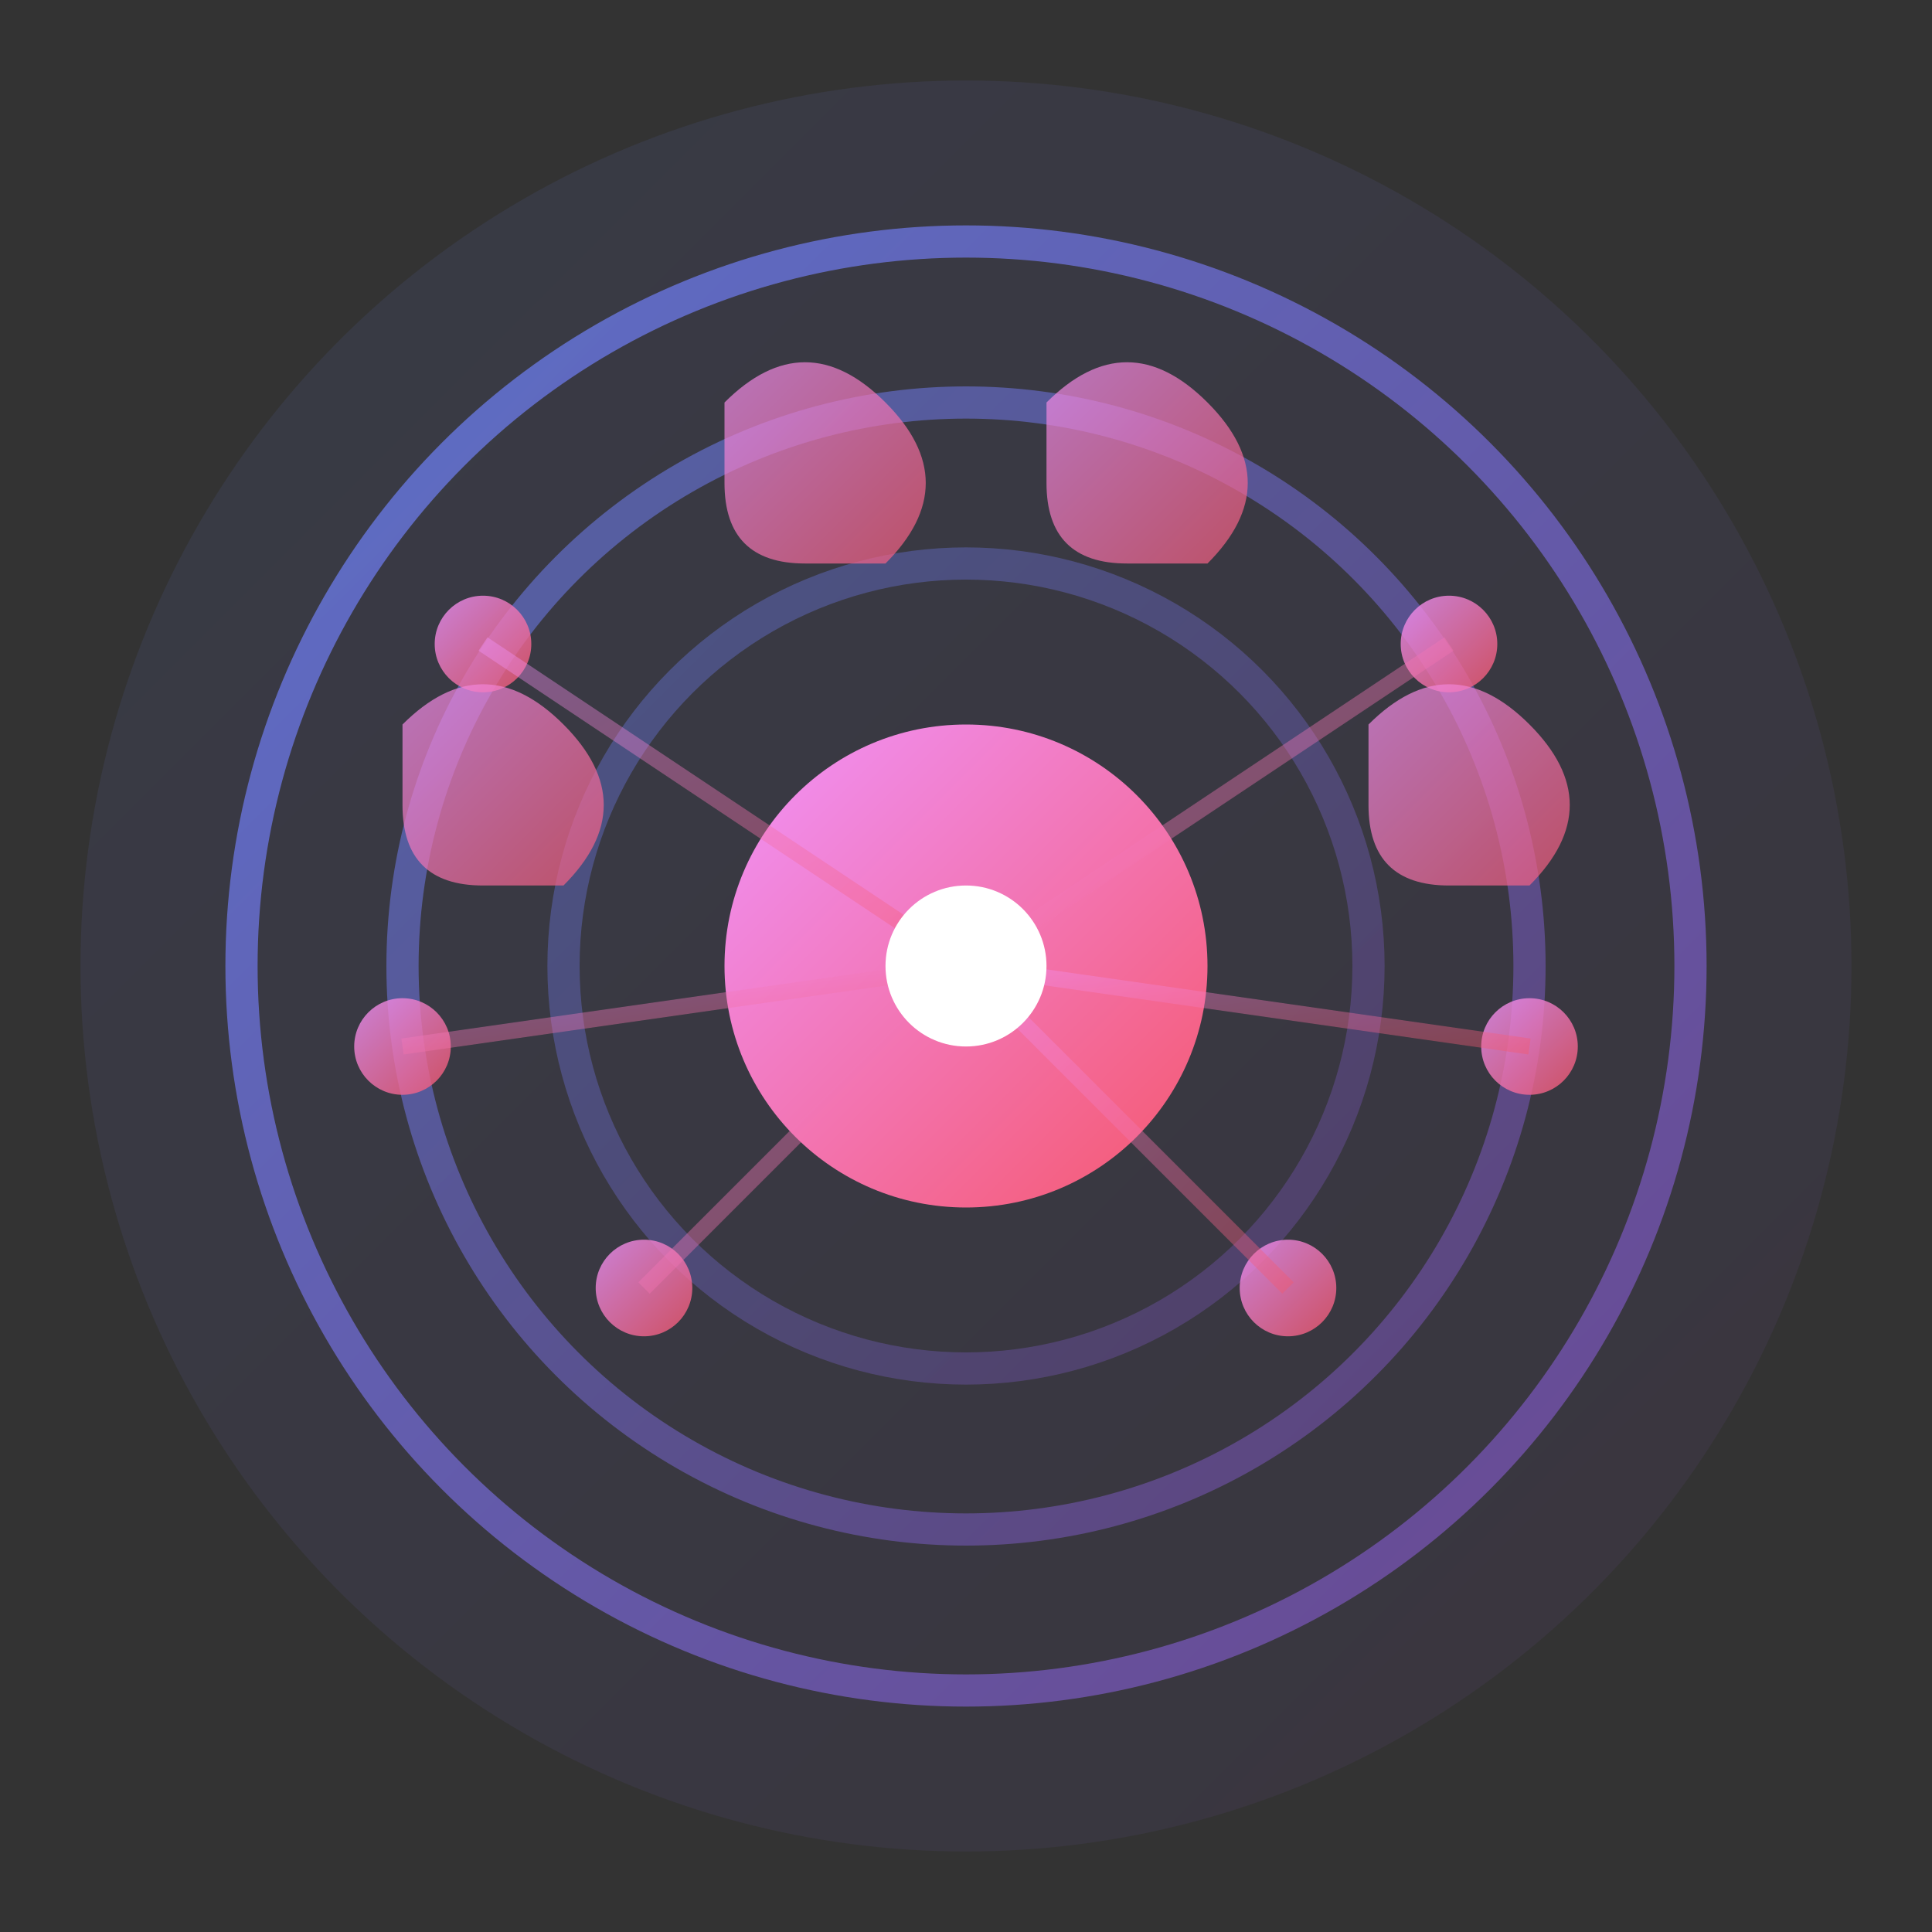 <svg width="120" height="120" viewBox="0 0 120 120" xmlns="http://www.w3.org/2000/svg">
  <rect x="0" y="0" width="120" height="120" fill="#333333" stroke="none"/>
  <defs>
    <linearGradient id="primaryGradient" x1="0%" y1="0%" x2="100%" y2="100%">
      <stop offset="0%" style="stop-color:#667eea;stop-opacity:1" />
      <stop offset="100%" style="stop-color:#764ba2;stop-opacity:1" />
    </linearGradient>
    <linearGradient id="secondaryGradient" x1="0%" y1="0%" x2="100%" y2="100%">
      <stop offset="0%" style="stop-color:#f093fb;stop-opacity:1" />
      <stop offset="100%" style="stop-color:#f5576c;stop-opacity:1" />
    </linearGradient>
    <filter id="glow">
      <feGaussianBlur stdDeviation="3" result="coloredBlur"/>
      <feMerge> 
        <feMergeNode in="coloredBlur"/>
        <feMergeNode in="SourceGraphic"/>
      </feMerge>
    </filter>
  </defs>
  
  <!-- Background circle -->
  <circle cx="60" cy="60" r="55" fill="url(#primaryGradient)" opacity="0.1"/>
  
  <!-- Main echo waves -->
  <circle cx="60" cy="60" r="45" fill="none" stroke="url(#primaryGradient)" stroke-width="2" opacity="0.8"/>
  <circle cx="60" cy="60" r="35" fill="none" stroke="url(#primaryGradient)" stroke-width="2" opacity="0.6"/>
  <circle cx="60" cy="60" r="25" fill="none" stroke="url(#primaryGradient)" stroke-width="2" opacity="0.4"/>
  
  <!-- Central communication hub -->
  <circle cx="60" cy="60" r="15" fill="url(#secondaryGradient)"/>
  
  <!-- Connection dots representing users -->
  <circle cx="30" cy="40" r="3" fill="url(#secondaryGradient)" opacity="0.8"/>
  <circle cx="90" cy="40" r="3" fill="url(#secondaryGradient)" opacity="0.8"/>
  <circle cx="40" cy="80" r="3" fill="url(#secondaryGradient)" opacity="0.8"/>
  <circle cx="80" cy="80" r="3" fill="url(#secondaryGradient)" opacity="0.8"/>
  <circle cx="25" cy="65" r="3" fill="url(#secondaryGradient)" opacity="0.8"/>
  <circle cx="95" cy="65" r="3" fill="url(#secondaryGradient)" opacity="0.8"/>
  
  <!-- Connection lines -->
  <line x1="30" y1="40" x2="60" y2="60" stroke="url(#secondaryGradient)" stroke-width="1" opacity="0.4"/>
  <line x1="90" y1="40" x2="60" y2="60" stroke="url(#secondaryGradient)" stroke-width="1" opacity="0.4"/>
  <line x1="40" y1="80" x2="60" y2="60" stroke="url(#secondaryGradient)" stroke-width="1" opacity="0.4"/>
  <line x1="80" y1="80" x2="60" y2="60" stroke="url(#secondaryGradient)" stroke-width="1" opacity="0.4"/>
  <line x1="25" y1="65" x2="60" y2="60" stroke="url(#secondaryGradient)" stroke-width="1" opacity="0.4"/>
  <line x1="95" y1="65" x2="60" y2="60" stroke="url(#secondaryGradient)" stroke-width="1" opacity="0.4"/>
  
  <!-- Speech bubble elements representing communication -->
  <path d="M 45 25 Q 50 20 55 25 Q 60 30 55 35 L 50 35 Q 45 35 45 30 Z" fill="url(#secondaryGradient)" opacity="0.7"/>
  <path d="M 65 25 Q 70 20 75 25 Q 80 30 75 35 L 70 35 Q 65 35 65 30 Z" fill="url(#secondaryGradient)" opacity="0.7"/>
  <path d="M 85 45 Q 90 40 95 45 Q 100 50 95 55 L 90 55 Q 85 55 85 50 Z" fill="url(#secondaryGradient)" opacity="0.7"/>
  <path d="M 25 45 Q 30 40 35 45 Q 40 50 35 55 L 30 55 Q 25 55 25 50 Z" fill="url(#secondaryGradient)" opacity="0.7"/>
  
  <!-- Central dot representing the core community -->
  <circle cx="60" cy="60" r="5" fill="white"/>
</svg> 